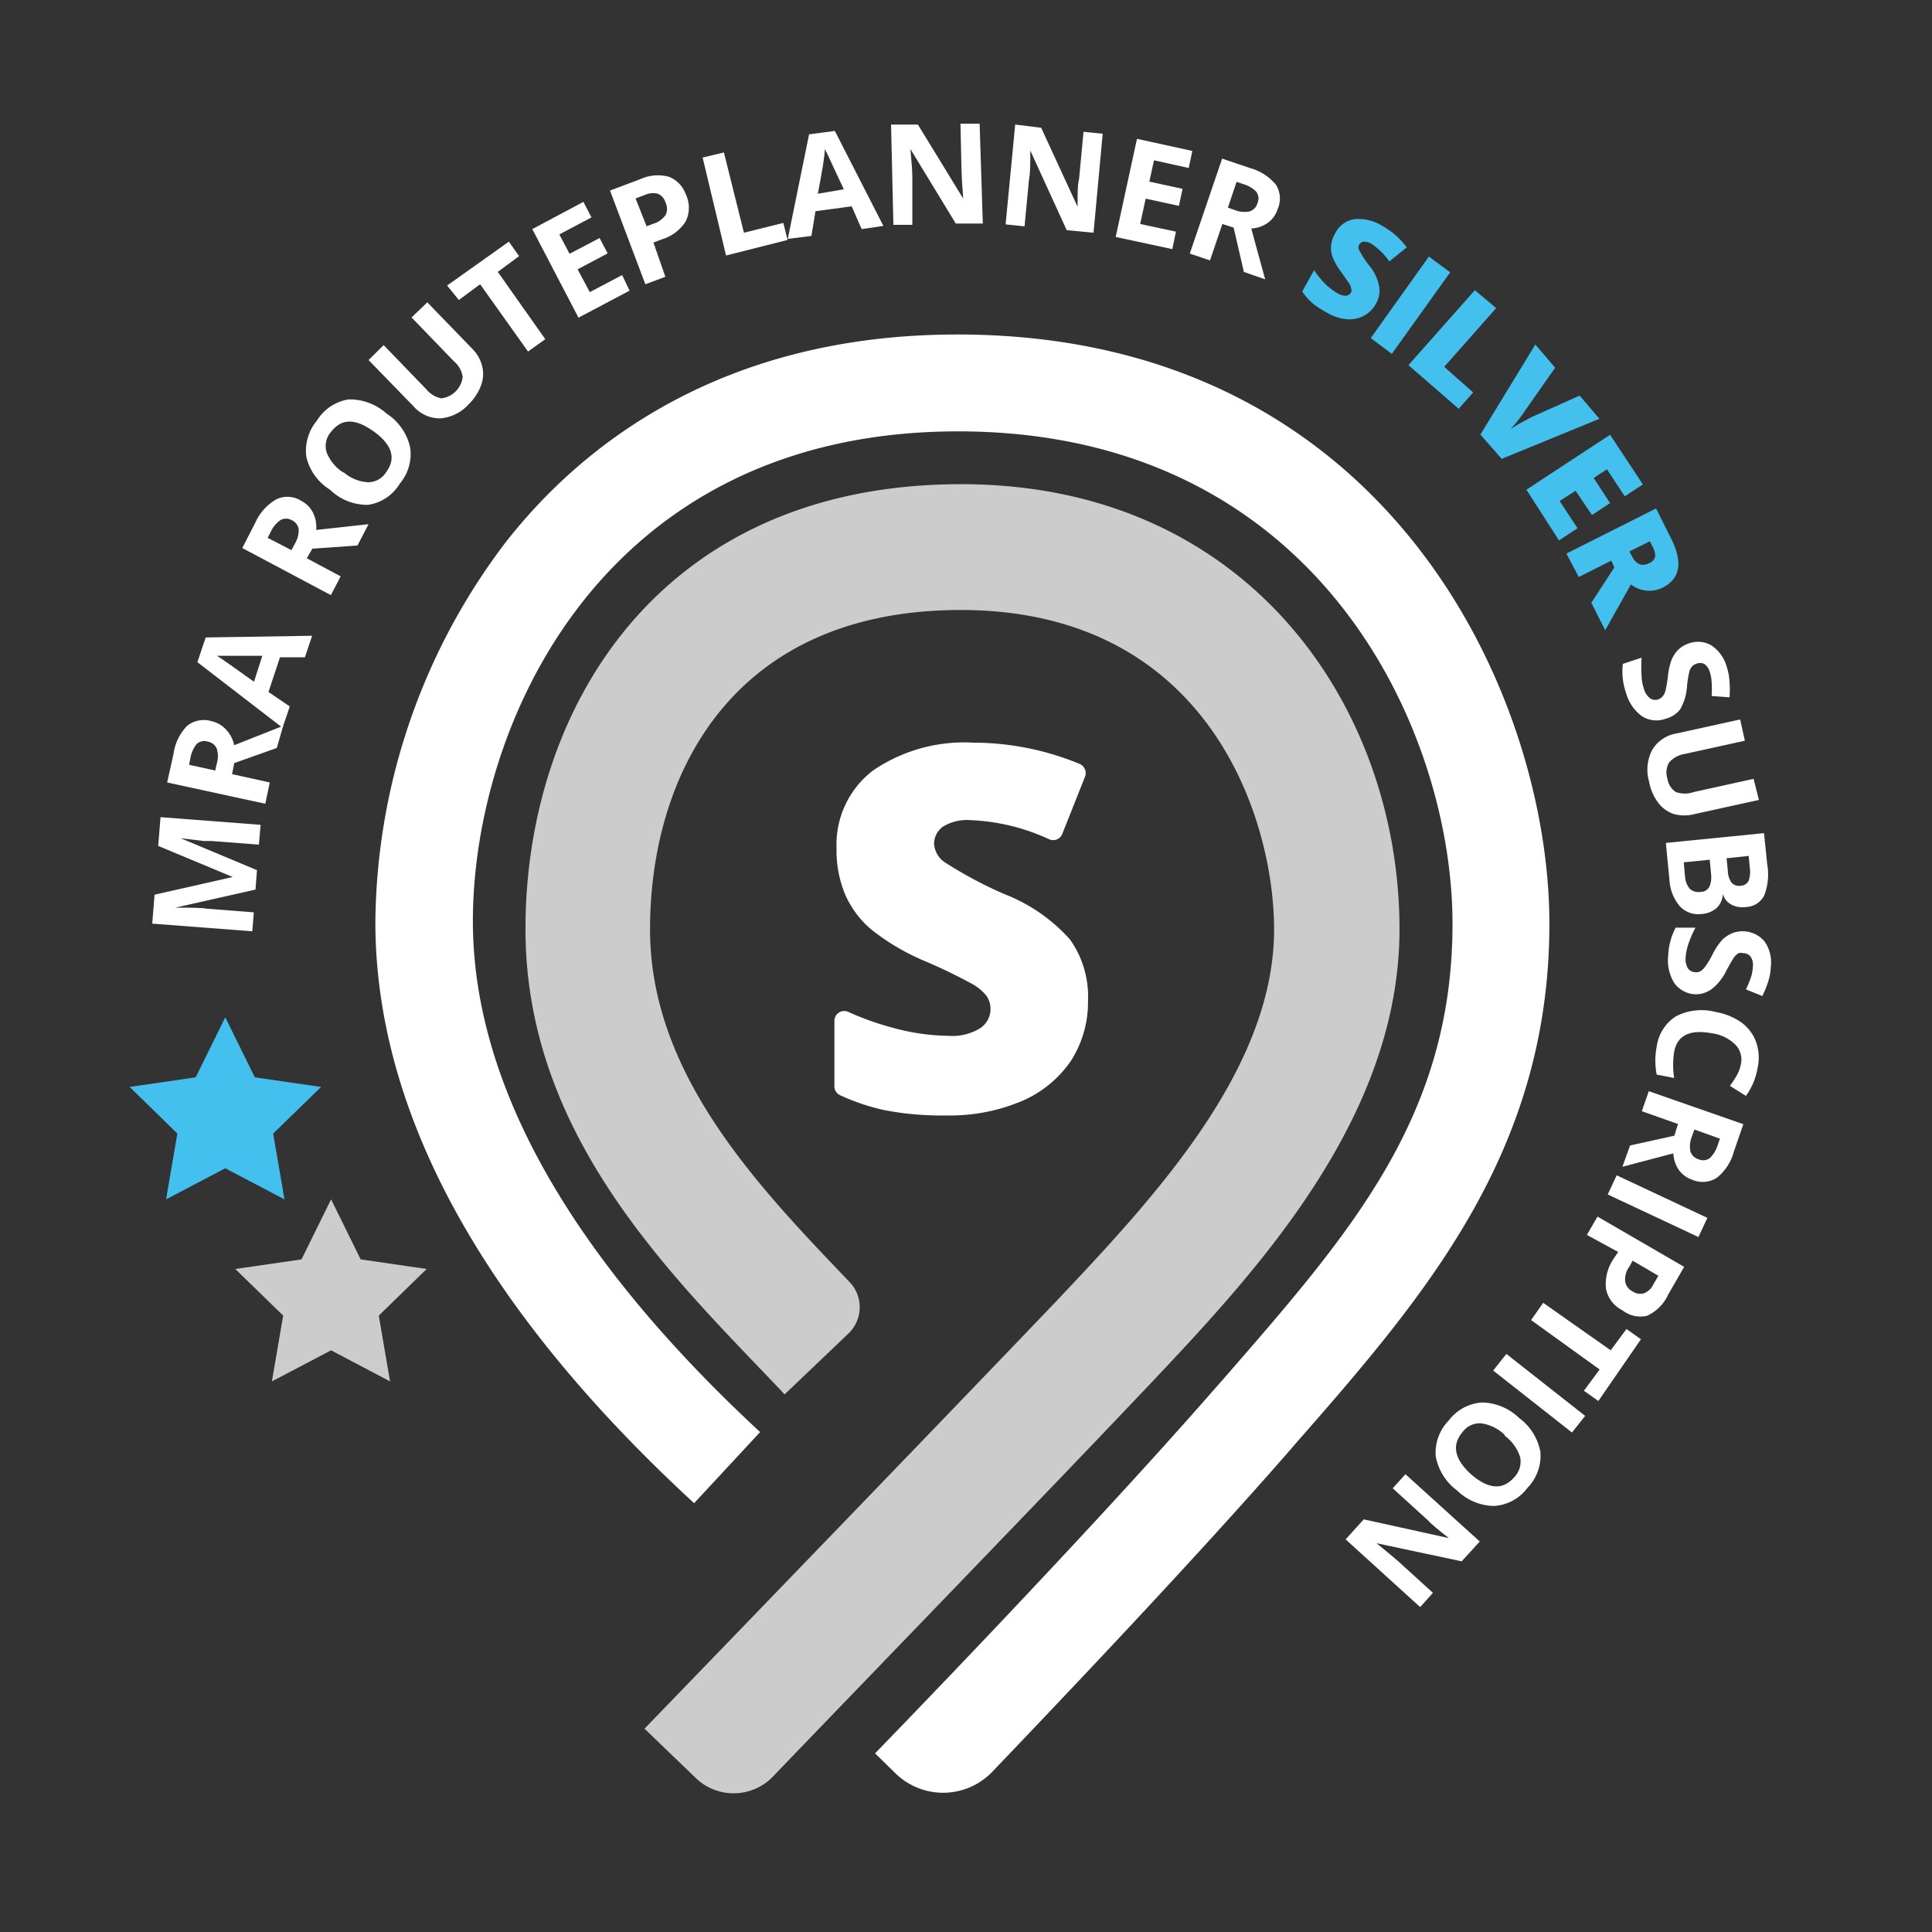<svg xmlns="http://www.w3.org/2000/svg" viewBox="0 0 90.74 90.74"><rect x="0" y="0" width="90.74" height="90.74" fill="#333333" stroke="none"/><defs><style>.cls-1{fill:none;}.cls-2{fill:#fff;}.cls-3{fill:#44c0ee;}.cls-4{fill:#cdcccc;}</style></defs><g id="Layer_2" data-name="Layer 2"><g id="Presentation_layer" data-name="Presentation layer"><circle class="cls-1" cx="45.37" cy="45.37" r="45.37"/><path class="cls-2" d="M12,41.78l-3.77.85v0c.75,0,1.25,0,1.5.05l2.19.17-.07.89-4.7-.36.11-1.36,3.67-.83v0l-3.5-1.46.11-1.35,4.7.36-.08.93-2.22-.17-.36,0-1.09-.13v0l3.58,1.5Z"/><path class="cls-2" d="M10.9,36.36l1.77.39-.21,1-4.61-1,.3-1.34a2.33,2.33,0,0,1,.64-1.32,1.25,1.25,0,0,1,1.14-.22,1.29,1.29,0,0,1,.67.38A1.52,1.52,0,0,1,11,35l2.3-.91L13,35.13l-2,.71Zm-.79-.17.07-.32a1.19,1.19,0,0,0,0-.71.56.56,0,0,0-.43-.33.52.52,0,0,0-.52.12,1.5,1.5,0,0,0-.29.67l-.06.3Z"/><path class="cls-2" d="M14.32,30.87l-1.17,0-.54,1.63,1,.68-.34,1-4-3.08.39-1.16,5-.08Zm-2-.07-1.8,0-.33,0c.24.15.82.56,1.74,1.22Z"/><path class="cls-2" d="M14.41,26.22l1.59.85-.46.88-4.16-2.21L12,24.53a2.36,2.36,0,0,1,1-1.09,1.22,1.22,0,0,1,1.16.09,1.25,1.25,0,0,1,.54.55,1.51,1.51,0,0,1,.15.81l2.46-.27-.52,1-2.12.15Zm-.72-.38.15-.29a1.24,1.24,0,0,0,.19-.69.56.56,0,0,0-.33-.43.53.53,0,0,0-.53,0,1.36,1.36,0,0,0-.46.56l-.14.27Z"/><path class="cls-2" d="M18.15,19.42A2.55,2.55,0,0,1,19.26,21a2.13,2.13,0,0,1-.48,1.71,2.09,2.09,0,0,1-1.49,1A2.5,2.5,0,0,1,15.5,23a2.48,2.48,0,0,1-1.11-1.53,2.2,2.2,0,0,1,.49-1.71,2.16,2.16,0,0,1,1.48-1A2.58,2.58,0,0,1,18.15,19.42Zm-2,2.77a1.91,1.91,0,0,0,1.14.46,1,1,0,0,0,.85-.48c.47-.64.28-1.28-.58-1.9s-1.51-.63-2,0a1,1,0,0,0-.21,1A2,2,0,0,0,16.12,22.19Z"/><path class="cls-2" d="M20.07,14.2l2.12,2.19a1.74,1.74,0,0,1,.46.82,1.55,1.55,0,0,1-.06.9A2.43,2.43,0,0,1,22,19a2,2,0,0,1-1.33.65,1.64,1.64,0,0,1-1.25-.57l-2.11-2.17.71-.7,2,2.07a1.23,1.23,0,0,0,.71.43,1.15,1.15,0,0,0,1-1,1.15,1.15,0,0,0-.4-.73l-2-2.07Z"/><path class="cls-2" d="M25.61,15.93l-.81.58-2.25-3.16-1,.74L21,13.41l2.9-2.06.48.68-1,.74Z"/><path class="cls-2" d="M29.57,13.65l-2.4,1.27L25,10.76l2.4-1.28.38.73-1.51.8.48.91,1.41-.74.38.72-1.41.75.57,1.07,1.52-.8Z"/><path class="cls-2" d="M32.21,9.13a1.45,1.45,0,0,1,0,1.26,2,2,0,0,1-1.12.85l-.4.15L31.25,13l-.94.35-1.66-4.4,1.41-.53a2,2,0,0,1,1.35-.12A1.37,1.37,0,0,1,32.21,9.13Zm-1.84,1.5.31-.12a1.11,1.11,0,0,0,.58-.41.65.65,0,0,0,0-.58.64.64,0,0,0-.36-.42.93.93,0,0,0-.62.06l-.43.16Z"/><path class="cls-2" d="M34.1,12,33,7.4l1-.24.94,3.77,1.85-.46.2.8Z"/><path class="cls-2" d="M40.47,10.76,40,9.69l-1.7.23-.19,1.16L37,11.22l1-4.91,1.21-.16,2.28,4.46Zm-.84-1.87-.76-1.63L38.74,7q0,.42-.33,2.1Z"/><path class="cls-2" d="M46.16,10.5l-1.27,0L42.76,7h0c.06.63.09,1.07.09,1.34l0,2.22-.89,0-.11-4.71,1.26,0,2.13,3.48h0c-.05-.61-.07-1-.08-1.29l-.05-2.23.9,0Z"/><path class="cls-2" d="M51.36,10.93l-1.26-.12L48.39,7.07h0c0,.63,0,1.08-.06,1.35l-.21,2.21-.89-.09.45-4.69L48.9,6l1.71,3.71h0c0-.61,0-1.05.07-1.3l.21-2.22.9.09Z"/><path class="cls-2" d="M55.06,11.7l-2.66-.57,1-4.61L56,7.09l-.17.8L54.2,7.53l-.22,1,1.56.34-.17.8-1.56-.34-.26,1.19,1.68.36Z"/><path class="cls-2" d="M57.41,10.52l-.58,1.71-.95-.32L57.4,7.45l1.3.44a2.41,2.41,0,0,1,1.23.79A1.23,1.23,0,0,1,60,9.84a1.24,1.24,0,0,1-.45.62,1.4,1.4,0,0,1-.78.27c.33,1.24.55,2,.65,2.39l-1-.35-.48-2.08Zm.26-.77.31.11a1.23,1.23,0,0,0,.71.07.56.56,0,0,0,.37-.39A.54.54,0,0,0,59,9a1.41,1.41,0,0,0-.63-.36l-.29-.1Z"/><path class="cls-3" d="M64.62,14.27a1.38,1.38,0,0,1-.58.57,1.47,1.47,0,0,1-.82.15,2.31,2.31,0,0,1-.94-.33,3.58,3.58,0,0,1-.66-.44,3,3,0,0,1-.46-.53l.56-1a3.9,3.9,0,0,0,.51.63,2.85,2.85,0,0,0,.58.45.75.75,0,0,0,.41.12.32.32,0,0,0,.24-.16.25.25,0,0,0,0-.17.52.52,0,0,0-.07-.21l-.4-.58a2.9,2.9,0,0,1-.4-.69,1.22,1.22,0,0,1-.07-.56,1.44,1.44,0,0,1,.2-.58,1.21,1.21,0,0,1,.91-.65,2.13,2.13,0,0,1,1.31.33,3.54,3.54,0,0,1,1.13,1l-.82.66a3,3,0,0,0-.84-.83.65.65,0,0,0-.36-.1.27.27,0,0,0-.2.42,4.43,4.43,0,0,0,.48.73,2.13,2.13,0,0,1,.44.93A1.2,1.2,0,0,1,64.62,14.27Z"/><path class="cls-3" d="M64.38,15.88l2.73-3.83,1,.74-2.74,3.83Z"/><path class="cls-3" d="M66.15,17.15l3.12-3.52,1,.84-2.44,2.76,1.36,1.2-.68.77Z"/><path class="cls-3" d="M74.19,18.58l.93,1.09-4.59,1.88-1-1.14,2.58-4.23.93,1.09-1.4,2a6.82,6.82,0,0,1-.7.89,5.6,5.6,0,0,1,.49-.3l.48-.26Z"/><path class="cls-3" d="M73.22,25.38,71.69,23l3.93-2.58,1.54,2.33-.85.56-.84-1.27-.62.41.77,1.18-.85.56L74,23.05l-.75.48.84,1.28Z"/><path class="cls-3" d="M75.68,26.33l-1.53.77L73.57,26l4.21-2.12.69,1.38c.58,1.14.45,1.92-.38,2.34a1.41,1.41,0,0,1-1.49-.15l-1.21,2.15-.65-1.29,1.08-1.66Zm.85-.43.11.21c.2.4.47.51.82.34s.34-.42.14-.81l-.11-.22Z"/><path class="cls-2" d="M78.22,33.76a1.25,1.25,0,0,1-1.1-.12,2,2,0,0,1-.75-1.1,3,3,0,0,1-.15-1.36l.88-.29a6.88,6.88,0,0,0,0,.86,2.07,2.07,0,0,0,.11.6.82.82,0,0,0,.28.44.42.42,0,0,0,.41.05.43.43,0,0,0,.2-.15.66.66,0,0,0,.13-.28,5.91,5.91,0,0,0,.11-.68,3.13,3.13,0,0,1,.17-.74,1.41,1.41,0,0,1,.3-.46,1.29,1.29,0,0,1,.51-.31,1.24,1.24,0,0,1,1.07.1,1.77,1.77,0,0,1,.71,1,2.8,2.8,0,0,1,.13.69,4.61,4.61,0,0,1,0,.74l-.84-.06a5,5,0,0,0,0-.66,1.86,1.86,0,0,0-.09-.48.67.67,0,0,0-.26-.37.46.46,0,0,0-.38,0,.46.46,0,0,0-.2.13.65.65,0,0,0-.12.25,5.09,5.09,0,0,0-.11.7,2.46,2.46,0,0,1-.32,1.06A1.27,1.27,0,0,1,78.22,33.76Z"/><path class="cls-2" d="M82.61,37.57l-3,.66a1.89,1.89,0,0,1-1,0,1.52,1.52,0,0,1-.73-.53,2.34,2.34,0,0,1-.43-1,2,2,0,0,1,.15-1.48,1.63,1.63,0,0,1,1.13-.77l3-.66.22,1-2.82.62a1.24,1.24,0,0,0-.73.39.93.93,0,0,0-.09.76.92.92,0,0,0,.4.64,1.27,1.27,0,0,0,.84,0l2.81-.62Z"/><path class="cls-2" d="M82.85,39.13,83,40.59a2.75,2.75,0,0,1-.14,1.47,1,1,0,0,1-.86.54,1.1,1.1,0,0,1-.71-.13.77.77,0,0,1-.37-.49h0a1,1,0,0,1-.31.68,1.24,1.24,0,0,1-.71.27,1.19,1.19,0,0,1-1-.36,2.1,2.1,0,0,1-.49-1.23l-.17-1.75ZM80.3,40.38l-1.22.12.06.65a1,1,0,0,0,.22.59.59.59,0,0,0,.5.15c.39,0,.56-.34.5-.89Zm.79-.07.06.57a1,1,0,0,0,.18.58.47.47,0,0,0,.43.14.43.43,0,0,0,.37-.24,1.31,1.31,0,0,0,.05-.63l-.05-.53Z"/><path class="cls-2" d="M79.65,46.7a1.28,1.28,0,0,1-1-.51,2,2,0,0,1-.3-1.3,3.07,3.07,0,0,1,.35-1.32l.93,0a5.19,5.19,0,0,0-.34.79,2.45,2.45,0,0,0-.12.6.85.85,0,0,0,.1.51.42.42,0,0,0,.37.19.37.37,0,0,0,.25-.06.89.89,0,0,0,.21-.22,3.86,3.86,0,0,0,.35-.59,3.09,3.09,0,0,1,.42-.63,1.59,1.59,0,0,1,.46-.32,1.35,1.35,0,0,1,1.54.37,1.7,1.7,0,0,1,.3,1.19,2.56,2.56,0,0,1-.12.69,4.76,4.76,0,0,1-.28.69L82,46.47a4.66,4.66,0,0,0,.25-.61,2.19,2.19,0,0,0,.08-.48.69.69,0,0,0-.11-.45.41.41,0,0,0-.34-.16.37.37,0,0,0-.23,0,.79.79,0,0,0-.2.18c-.06.09-.18.29-.36.62a2.44,2.44,0,0,1-.68.87A1.27,1.27,0,0,1,79.65,46.7Z"/><path class="cls-2" d="M81.76,50a1,1,0,0,0-.26-.94,1.93,1.93,0,0,0-1.1-.53q-1.55-.29-1.77.87a4,4,0,0,0,0,1.23l-.82-.16a3.39,3.39,0,0,1,0-1.31,2,2,0,0,1,.91-1.43,2.62,2.62,0,0,1,1.86-.2,3,3,0,0,1,1.22.5,2,2,0,0,1,.68.91,2.23,2.23,0,0,1,.07,1.21A3.11,3.11,0,0,1,82,51.47L81.25,51a5.14,5.14,0,0,0,.32-.49A1.65,1.65,0,0,0,81.76,50Z"/><path class="cls-2" d="M78.81,52.79l-1.7-.6.33-.94,4.44,1.55-.45,1.3a2.34,2.34,0,0,1-.8,1.22,1.24,1.24,0,0,1-1.15.09,1.28,1.28,0,0,1-.63-.46,1.54,1.54,0,0,1-.26-.78l-2.39.63.36-1,2.08-.46Zm.77.26-.11.31a1.26,1.26,0,0,0-.08.71.57.57,0,0,0,.39.38.54.54,0,0,0,.53-.06,1.45,1.45,0,0,0,.37-.63l.1-.28Z"/><path class="cls-2" d="M75.93,55.2l4.26,2-.42.9-4.26-2Z"/><path class="cls-2" d="M76.2,61.54a1.43,1.43,0,0,1-.77-1,2.1,2.1,0,0,1,.33-1.38L76,58.8,74.53,58l.5-.86,4.07,2.36-.75,1.3a2,2,0,0,1-1,1A1.36,1.36,0,0,1,76.2,61.54Zm.48-2.33-.16.29a1,1,0,0,0-.19.69.64.64,0,0,0,.34.46.64.64,0,0,0,.55.09.82.82,0,0,0,.44-.43l.23-.39Z"/><path class="cls-2" d="M71.91,62l.57-.81,3.17,2.23.74-1,.68.48-2,2.9-.68-.48.74-1Z"/><path class="cls-2" d="M70.75,63.59l3.7,2.91-.62.78-3.7-2.91Z"/><path class="cls-2" d="M68.43,70a2.58,2.58,0,0,1-1-1.61,2.17,2.17,0,0,1,.61-1.67,2.14,2.14,0,0,1,1.56-.85,2.58,2.58,0,0,1,1.75.73,2.54,2.54,0,0,1,1,1.61,2.17,2.17,0,0,1-.61,1.67,2.12,2.12,0,0,1-1.56.85A2.54,2.54,0,0,1,68.43,70Zm2.24-2.61a2,2,0,0,0-1.1-.54,1,1,0,0,0-.88.41q-.78.92.42,2c.81.69,1.47.73,2,.13a1.06,1.06,0,0,0,.29-.94A2,2,0,0,0,70.67,67.43Z"/><path class="cls-2" d="M63.2,72.3l.85-.94,4,.88,0,0c-.5-.39-.84-.67-1-.85l-1.64-1.49.6-.66,3.49,3.16-.85.93-4-.85v0c.47.38.8.66,1,.83l1.65,1.5-.6.67Z"/><path class="cls-4" d="M32.65,83.48l-2.38-2.29c.12-.12,14.12-14.61,19-19.72l.24-.25c4.6-4.87,10.33-10.93,10.33-17.57,0-5.2-3.07-15-14.72-15-10.76,0-14.59,7.77-14.59,15,0,6.77,5,12,9.38,16.57h0a1.71,1.71,0,0,1-.06,2.41l-3,2.86c-.38-.41-.77-.81-1.17-1.23-4.91-5.12-11-11.5-11-20.62,0-10.4,6.33-20.9,20.46-20.9,13.52,0,20.59,10.51,20.59,20.9,0,9-6.9,16.27-11.94,21.6l-.24.25c-3.72,3.94-13.65,14.2-17.21,17.91A2.56,2.56,0,0,1,32.65,83.48Z"/><path class="cls-2" d="M42.05,83.28l-.95-.93c.09-.1,9.66-9.92,15.95-17.12l.38-.43c6-6.89,10.79-12.33,10.79-21.42S61.91,20.26,45,20.26c-16.72,0-22.79,13.78-22.79,23,0,7.62,4.54,15.7,13.49,24l-3.1,3.34C22.66,61.44,17.63,52.24,17.63,43.3a29.86,29.86,0,0,1,6.15-17.87c3.48-4.43,10-9.72,21.19-9.72,20.25,0,27.8,17,27.8,27.67S67,60.79,60.86,67.79l-.38.44c-4.5,5.15-10.64,11.6-13.89,15A3.2,3.2,0,0,1,42.05,83.28Z"/><path class="cls-2" d="M51.1,47a5.08,5.08,0,0,1-.8,2.82A5.32,5.32,0,0,1,48,51.71a8.7,8.7,0,0,1-3.56.68,14.3,14.3,0,0,1-2.85-.24,10,10,0,0,1-2.13-.71.45.45,0,0,1-.27-.42V47.94a.46.46,0,0,1,.64-.42,13.13,13.13,0,0,0,2.1.75,10.28,10.28,0,0,0,2.61.38,2.51,2.51,0,0,0,1.5-.36,1.08,1.08,0,0,0,.48-.91,1.05,1.05,0,0,0-.19-.61,2.27,2.27,0,0,0-.62-.53,25.11,25.11,0,0,0-2.27-1.1,10.6,10.6,0,0,1-2.5-1.47A4.49,4.49,0,0,1,39.69,42a5.37,5.37,0,0,1-.4-2.18A4.37,4.37,0,0,1,41,36.19a7.6,7.6,0,0,1,4.71-1.31,13.12,13.12,0,0,1,5,1,.47.47,0,0,1,.25.6l-1.07,2.69a.46.46,0,0,1-.61.25,9.67,9.67,0,0,0-3.69-.9,2.16,2.16,0,0,0-1.31.31,1,1,0,0,0-.41.78,1.13,1.13,0,0,0,.52.9A19.51,19.51,0,0,0,47.19,42a8,8,0,0,1,3.06,2.12A4.62,4.62,0,0,1,51.1,47Z"/><polygon class="cls-3" points="11.97 50.6 15.08 51.05 12.83 53.24 13.36 56.33 10.58 54.87 7.8 56.33 8.33 53.24 6.09 51.05 9.19 50.6 10.58 47.78 11.97 50.6"/><polygon class="cls-4" points="16.94 59.15 20.04 59.6 17.79 61.79 18.32 64.88 15.55 63.42 12.77 64.88 13.3 61.79 11.05 59.6 14.16 59.15 15.55 56.33 16.94 59.15"/></g></g></svg>